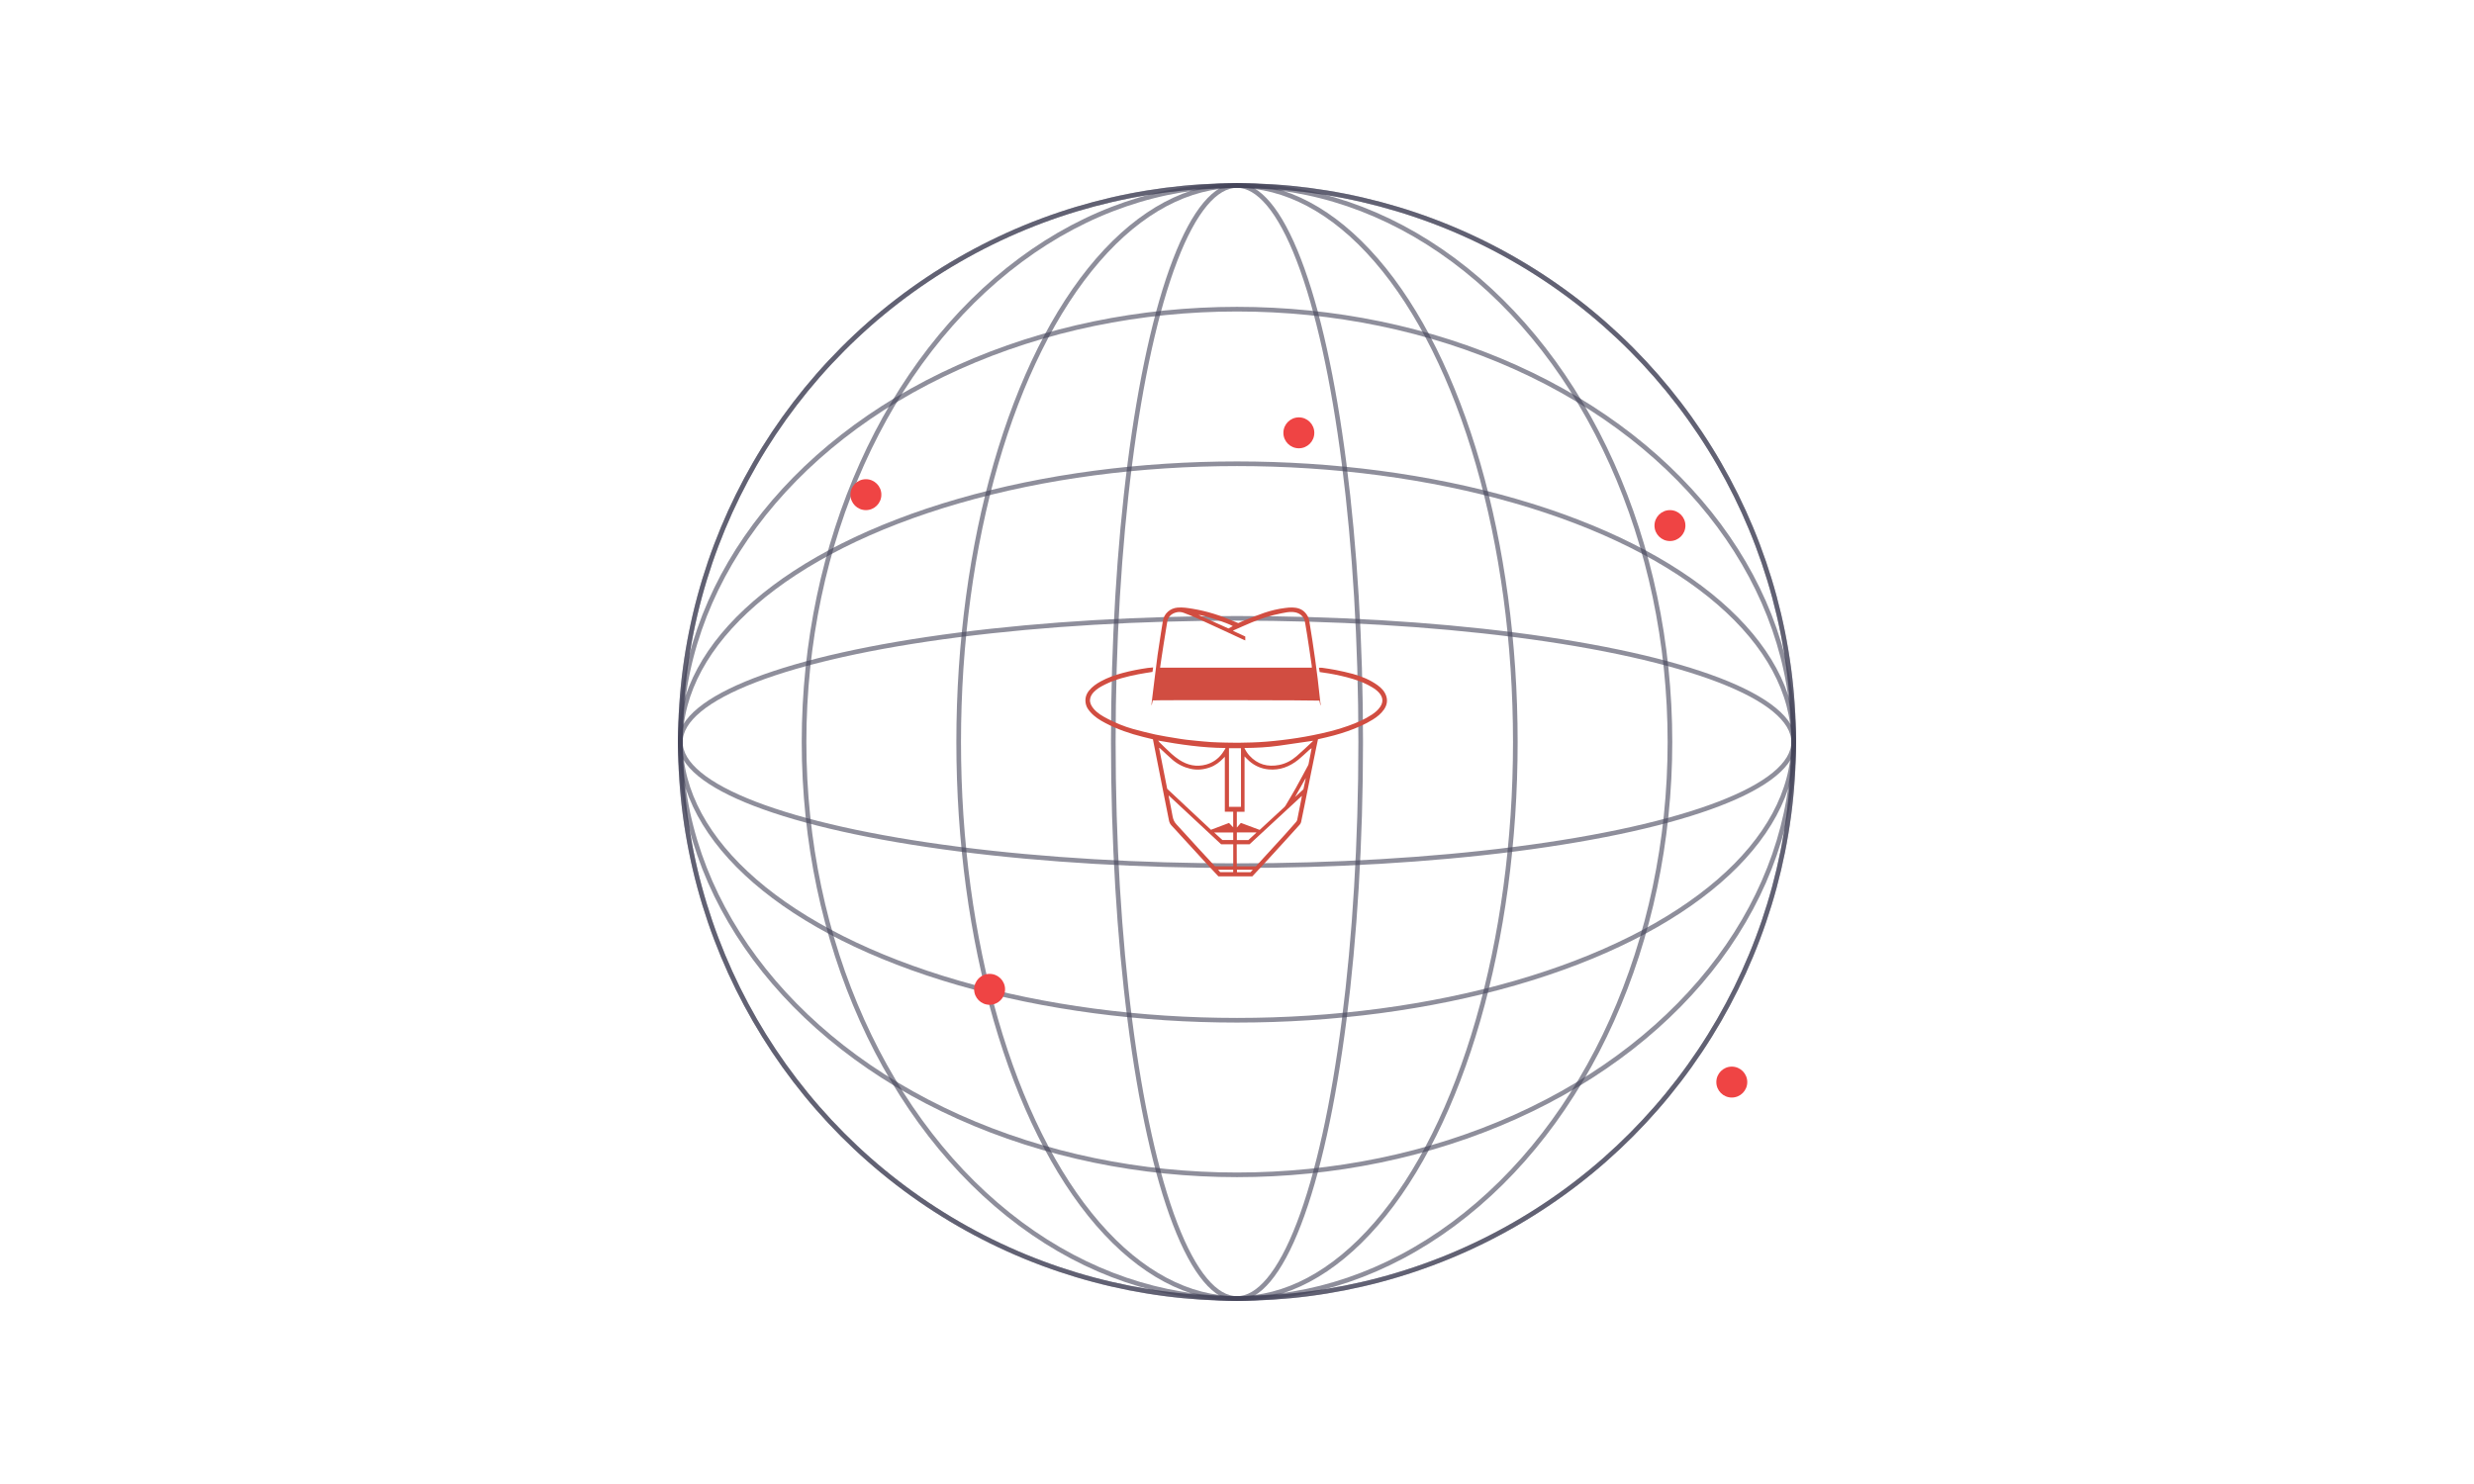<svg viewBox="0 0 800 480" xmlns="http://www.w3.org/2000/svg">
  <defs>
    <!-- Gradient definitions matching the style guide -->
    <linearGradient id="redGradient" x1="0%" y1="0%" x2="100%" y2="0%">
      <stop offset="0%" style="stop-color:#EF4444;stop-opacity:1" />
      <stop offset="100%" style="stop-color:#F97316;stop-opacity:1" />
    </linearGradient>

    <!-- Pulse animation for monitoring points -->
    <style>
      .globe-line { 
        stroke: #444459; 
        stroke-width: 1.5; 
        fill: none;
        opacity: 0.6;
      }
      
      .monitor-point { 
        fill: #EF4444;
        animation: pulse 2s ease-in-out infinite;
      }
      
      .monitor-point:nth-child(2) { animation-delay: 0.4s; }
      .monitor-point:nth-child(3) { animation-delay: 0.8s; }
      .monitor-point:nth-child(4) { animation-delay: 1.2s; }
      .monitor-point:nth-child(5) { animation-delay: 1.6s; }
      
      .ping-wave {
        fill: none;
        stroke: #EF4444;
        stroke-width: 2;
        animation: ping 2s ease-out infinite;
        opacity: 0;
      }
      
      .ping-wave:nth-child(2) { animation-delay: 0.4s; }
      .ping-wave:nth-child(3) { animation-delay: 0.8s; }
      .ping-wave:nth-child(4) { animation-delay: 1.2s; }
      .ping-wave:nth-child(5) { animation-delay: 1.6s; }
      
      .connection-line {
        stroke: url(#redGradient);
        stroke-width: 1.5;
        fill: none;
        stroke-dasharray: 1000;
        stroke-dashoffset: 1000;
        animation: drawLine 3s ease-in-out infinite;
      }
      
      .connection-line:nth-child(2) { animation-delay: 0.4s; }
      .connection-line:nth-child(3) { animation-delay: 0.8s; }
      .connection-line:nth-child(4) { animation-delay: 1.2s; }
      .connection-line:nth-child(5) { animation-delay: 1.6s; }
      
      .vigilant-head {
        fill: #D14D41;
      }
      
      @keyframes pulse {
        0%, 100% { 
          opacity: 1;
          transform: scale(1);
        }
        50% { 
          opacity: 0.6;
          transform: scale(1.3);
        }
      }
      
      @keyframes ping {
        0% { 
          opacity: 0.8;
          transform: scale(0);
        }
        100% { 
          opacity: 0;
          transform: scale(2.5);
        }
      }
      
      @keyframes drawLine {
        0%, 100% { 
          stroke-dashoffset: 1000;
          opacity: 0;
        }
        10% {
          opacity: 0.6;
        }
        50% { 
          stroke-dashoffset: 0;
          opacity: 0.6;
        }
        90% {
          stroke-dashoffset: 0;
          opacity: 0;
        }
      }
    </style>
  </defs>
  
  <!-- Globe structure -->
  <g transform="translate(400, 240)">
    <!-- Latitude lines -->
    <ellipse class="globe-line" cx="0" cy="0" rx="180" ry="180"/>
    <ellipse class="globe-line" cx="0" cy="0" rx="180" ry="140"/>
    <ellipse class="globe-line" cx="0" cy="0" rx="180" ry="90"/>
    <ellipse class="globe-line" cx="0" cy="0" rx="180" ry="40"/>
    
    <!-- Longitude lines -->
    <ellipse class="globe-line" cx="0" cy="0" rx="180" ry="180"/>
    <ellipse class="globe-line" cx="0" cy="0" rx="140" ry="180"/>
    <ellipse class="globe-line" cx="0" cy="0" rx="90" ry="180"/>
    <ellipse class="globe-line" cx="0" cy="0" rx="40" ry="180"/>
  </g>
  
  <!-- Monitoring locations around the world -->
  <g id="monitors">
    <!-- Location 1: North America -->
    <g transform="translate(280, 160)">
      <circle class="ping-wave" cx="0" cy="0" r="15"/>
      <circle class="monitor-point" cx="0" cy="0" r="5"/>
    </g>
    
    <!-- Location 2: Europe -->
    <g transform="translate(420, 140)">
      <circle class="ping-wave" cx="0" cy="0" r="15"/>
      <circle class="monitor-point" cx="0" cy="0" r="5"/>
    </g>
    
    <!-- Location 3: Asia -->
    <g transform="translate(540, 170)">
      <circle class="ping-wave" cx="0" cy="0" r="15"/>
      <circle class="monitor-point" cx="0" cy="0" r="5"/>
    </g>
    
    <!-- Location 4: South America -->
    <g transform="translate(320, 320)">
      <circle class="ping-wave" cx="0" cy="0" r="15"/>
      <circle class="monitor-point" cx="0" cy="0" r="5"/>
    </g>
    
    <!-- Location 5: Australia -->
    <g transform="translate(560, 350)">
      <circle class="ping-wave" cx="0" cy="0" r="15"/>
      <circle class="monitor-point" cx="0" cy="0" r="5"/>
    </g>
  </g>
  
  <!-- Connection lines from monitors to center -->
  <g id="connections">
    <path class="connection-line" d="M 280,160 Q 340,200 400,240"/>
    <path class="connection-line" d="M 420,140 Q 410,190 400,240"/>
    <path class="connection-line" d="M 540,170 Q 470,205 400,240"/>
    <path class="connection-line" d="M 320,320 Q 360,280 400,240"/>
    <path class="connection-line" d="M 560,350 Q 480,295 400,240"/>
  </g>
  
  <!-- Vigilant Head as central hub -->
  <g transform="translate(400, 240) scale(0.13)">
    <g transform="translate(-377, -335)">
      <path fill-rule="evenodd" class="vigilant-head" d="m164.4 243.2c0-1.2-0.2-2.3 0-3.5 1.2-10.1 2.5-20.2 3.7-30.3 1.8-14 3.4-28 5.2-42 2-16.4 3.9-32.8 6.2-49.1 2.6-18.2 5.5-36.3 8.3-54.5 1.6-10.3 3.2-20.7 5-31 3-17.6 18.1-30.6 36-32.2 13.2-1.2 26 1 38.8 3.1 34.5 5.8 67.6 16.2 99.6 30.2 2 0.8 4 1.6 6 2.4 2.2 1 4.5 1.9 6.9 2.8 5-2.1 9.9-4.5 15-6.5 16.3-6.4 32.5-13.1 49-18.8 17-5.8 34.5-10 52.4-12.2 6-0.7 12-1.5 18-1.3 11.9 0.3 23.1 3.2 31.7 12.4 5.7 6.1 9.3 13.1 10.6 21.3 2.5 16.3 5.3 32.5 7.8 48.8q3.5 23 6.7 46.1c2.2 16 4.3 31.9 6.3 47.9 2.3 19.4 4.4 38.9 6.6 58.4 0.3 2.6 0.7 5.2 1 7.9l-0.9 0.1q-1.1-5.6-2.3-11.2c-3.2-1-403.2-1.6-414.5-0.5-0.9 3.8-1.7 7.7-2.6 11.7q-0.3 0-0.5 0zm398.8-93.1c-0.1-1.9-0.1-3.4-0.3-4.8q-2.6-18.5-5.4-37-2.8-19.1-5.8-38.2-2.3-14.2-4.7-28.5c-0.9-5.3-1.5-10.6-4.5-15.3-6.6-10.1-16.2-14.1-27.7-14.8-9.5-0.5-18.7 1.6-27.9 3.4-25.3 5-49.9 12.8-73.7 22.7-14.8 6.1-29.3 12.8-43.9 19.2-0.8 0.3-1.5 0.9-2.4 1.5q15.9 7.3 30.7 14.2v9.7c-2.2-0.8-4-1.5-5.6-2.3-15.2-7-30.2-14.1-45.4-21.1-23-10.6-46.1-21.3-69.2-31.8-10.8-4.8-21.8-9.2-32.8-13.4-6.7-2.6-13.6-2.8-20.6-0.6-10.9 3.5-18 10.4-20.3 21.8-1.3 6.8-2.3 13.7-3.4 20.6q-3.1 19-6.1 38.1-2.4 15.2-4.7 30.5c-1.3 8.6-2.6 17.2-3.8 26.1zm-196.6-103.4c-10.5-7.2-78.1-29-85.4-27.8 24.6 11.1 49.6 22.4 74.4 33.6 3.8-2 7.3-3.9 11-5.8z"/>
      <path fill-rule="evenodd" class="vigilant-head" d="m167.9 328.3c-8.5-2.1-16.5-3.9-24.6-6-32.5-8-63.9-18.9-93.6-34.4-13.7-7.2-26.9-15.3-37.3-27.2-4.9-5.6-9.3-11.5-11.1-18.9-3.2-12.7-0.7-24.2 7.5-34.5 8.1-10 18.4-17.2 29.6-23.3 17.1-9.3 35.3-15.7 54.1-20.7 20.6-5.6 41.5-9.5 62.6-12.6 4.2-0.6 8.5-0.8 13.3-1.2-0.6 4.4-1.2 8-1.6 11.1-12.1 2-23.8 3.6-35.4 5.9-28.3 5.6-56.3 12.3-82.4 25.3-10.4 5.1-20.5 10.7-28.6 19.3-5.1 5.5-8.6 11.8-9.1 19.3-0.2 3.6 0.7 7.6 2.1 10.9 1.7 4 4.3 7.8 7.1 11.1 9.6 11.3 22.3 18.5 35.3 25.2 19.8 10.1 40.2 18.7 61.6 24.7 18.9 5.2 37.9 10 57 14.2 17 3.7 34.3 6.2 51.5 9.1 8.4 1.4 16.9 2.8 25.4 3.8 8.2 1.1 16.5 1.8 24.7 2.6 12.2 1.1 24.3 2.4 36.5 3.2 12.1 0.7 24.2 1 36.3 1.3 10.2 0.3 20.4 0.5 30.6 0.4 23.3-0.3 46.5-0.8 69.7-2.7 13.1-1.1 26.2-2.3 39.2-3.9 26-3.1 51.8-7 77.5-12.2 29.9-6 59.7-13 88.5-23.5 20.5-7.4 40.5-15.9 58.8-28.1 7.6-5.1 14.7-11 19.9-18.7 8.1-11.8 7.4-23.3-1.8-34.4-5-5.9-11.2-10.4-17.8-14.4-15.4-9.4-31.9-16-49.1-21.1-19.3-5.8-39-10.1-58.8-13.5-7.4-1.2-14.8-2.2-22.8-3.4-0.6-3.2-1.2-6.7-1.9-10.7 2.9 0 5.5-0.3 8 0.1 11.4 1.7 22.8 3.2 34.1 5.5 14.3 2.9 28.6 6 42.6 9.8 21.9 6.1 42.8 14.7 61.3 28.1 9.4 6.8 17.3 15 21.2 26.3 4.1 12 1.9 23.3-5.1 33.7-7.3 10.6-17.1 18.6-27.9 25.3-19.6 12.3-40.8 21.2-62.5 28.9-22.7 8.1-46.1 14-69.7 19.2-1.3 0.3-2.6 0.6-4.3 1-1.3 6.2-2.7 12.5-4 18.7-4.8 23.3-9.6 46.7-14.3 70-5 24.4-9.8 48.8-14.7 73.2-3 14.8-5.9 29.6-9.1 44.4-0.5 2.3-2.1 4.7-3.7 6.5-10.1 11.4-20.3 22.6-30.6 33.8-16.6 18.2-33.1 36.4-49.8 54.5-12.3 13.4-24.7 26.6-37.2 40h-84.4c-10.3-11.1-20.8-22.3-31.2-33.5q-30.9-33.6-61.7-67.2c-7.9-8.6-15.6-17.4-23.7-25.8-3.6-3.8-5.5-8.1-6.4-13.1-4.4-22.7-9-45.3-13.5-67.9q-5-25.6-10.1-51.2-6.2-31.2-12.3-62.3c-1.3-6.6-2.6-13.2-3.9-20zm35.5 123.2c36.1 33.8 72.5 67.9 108.9 101.9 15-5.7 29.7-11.3 44.8-17 3.4 3.5 6.8 7.1 10.4 10.9v-38.9h-20.8v-136.3c-0.7 0.4-1 0.5-1.2 0.7-0.7 0.8-1.4 1.6-2.2 2.4-9.6 10-20.4 18.3-33.6 22.9-15.9 5.7-32 7.3-48.7 3.5-16.4-3.8-31.1-11.1-43.9-21.9-10.3-8.8-20-18.3-30-27.5q-1.5-1.3-2.9-2.6-0.5 0.3-0.9 0.5c6.6 33.6 13.3 67.3 20.1 101.4zm183.3 84.8q23.7 8.8 46.7 17.4c6.1-5.7 11.8-11 17.6-16.3 14.7-13.5 29.4-27.1 44.1-40.7 1-0.9 1.8-2 2.5-3.2 8.6-14.6 17.4-29 25.6-43.8 10.6-18.9 20.6-38.1 30.9-57.1 0.5-1 0.8-2 1-3.1q2.7-13.6 5.3-27.2c0.8-3.9 1.5-7.9 2.2-11.9-2.7 1.5-4.7 3.2-6.7 5-8.8 7.9-17.2 16.3-26.4 23.7-21.5 17.2-45.8 26.7-73.9 24.1-17.9-1.7-33.8-8.5-47.4-20.2-4.2-3.5-7.8-7.6-12.4-12.1v137.8h-19.2v39.2c3.6-4.2 6.9-7.9 10.1-11.6zm36.9 108.1c0.6-0.5 0.8-0.6 1-0.8 24-26.2 48-52.4 71.9-78.6 9.3-10.2 18.4-20.7 27.5-31.1 1.3-1.5 2.4-3.4 2.8-5.3 3.5-17.1 6.9-34.3 10.2-51.5 0.6-2.6 1-5.3 1.5-8.2-43.8 40.5-87.1 80.6-130.3 120.6h-31.9c0.3 18.4-0.2 36.6 0.2 54.9zm-86.1-54.9c-43.3-40.4-86.6-80.7-130.5-121.6 0.2 1.9 0.2 2.9 0.4 3.8 3.2 16.3 6.6 32.5 9.5 48.8 1.4 7.4 4.1 13.6 9.3 19.2 18.2 19.5 36 39.5 54.1 59.2 13.9 15.2 28.1 30.4 41.9 45.3h45.4v-54.7zm57.9-239.6c3.6 7.3 7.6 13.6 12.6 19 20.1 22 45.2 28.8 73.9 23.2 16.3-3.2 30.7-11 43.1-21.7 13.7-11.7 26.6-24.3 39.8-36.6 0.6-0.5 1-1.3 1.4-1.9-28.3 4.1-56.4 8.3-84.5 12.3-28.4 4-56.9 5.4-86.3 5.7zm-47.1 1.1q-0.4-0.6-0.7-1.1c-56.2-0.4-111.5-8.5-166.7-18.4 0.9 1.6 1.9 2.9 3.1 4.1q6.5 6.4 13 12.7c11.4 11 22.8 22.2 36.1 30.9 20.8 13.7 43.2 18.6 67.6 11.8 16.3-4.7 29.5-14 39.6-27.7 2.9-3.9 5.3-8.2 8-12.3zm8.7 145.3h29.9v-145.8h-29.9zm68.2 64.3q-0.2-0.3-0.5-0.6h-48.1v19.1h28.5c6.8-6.2 13.4-12.3 20.1-18.5zm-84.5 18.3h26.9v-18.8h-47.5c7.3 6.7 14 12.8 20.6 18.8zm207.3-153.5l-0.4-0.1c-8.7 15.3-17.3 30.6-26.3 46.6 7.3-6.7 14.1-12.9 20.9-19.2q2.9-13.6 5.8-27.3zm-131.7 227.5h-39.4v6h33.7c1.8-1.9 3.4-3.6 5.7-6zm-86.4-0.1c2.3 2.5 3.9 4.4 5.3 6h32.3v-6z"/>
    </g>
  </g>
</svg>
